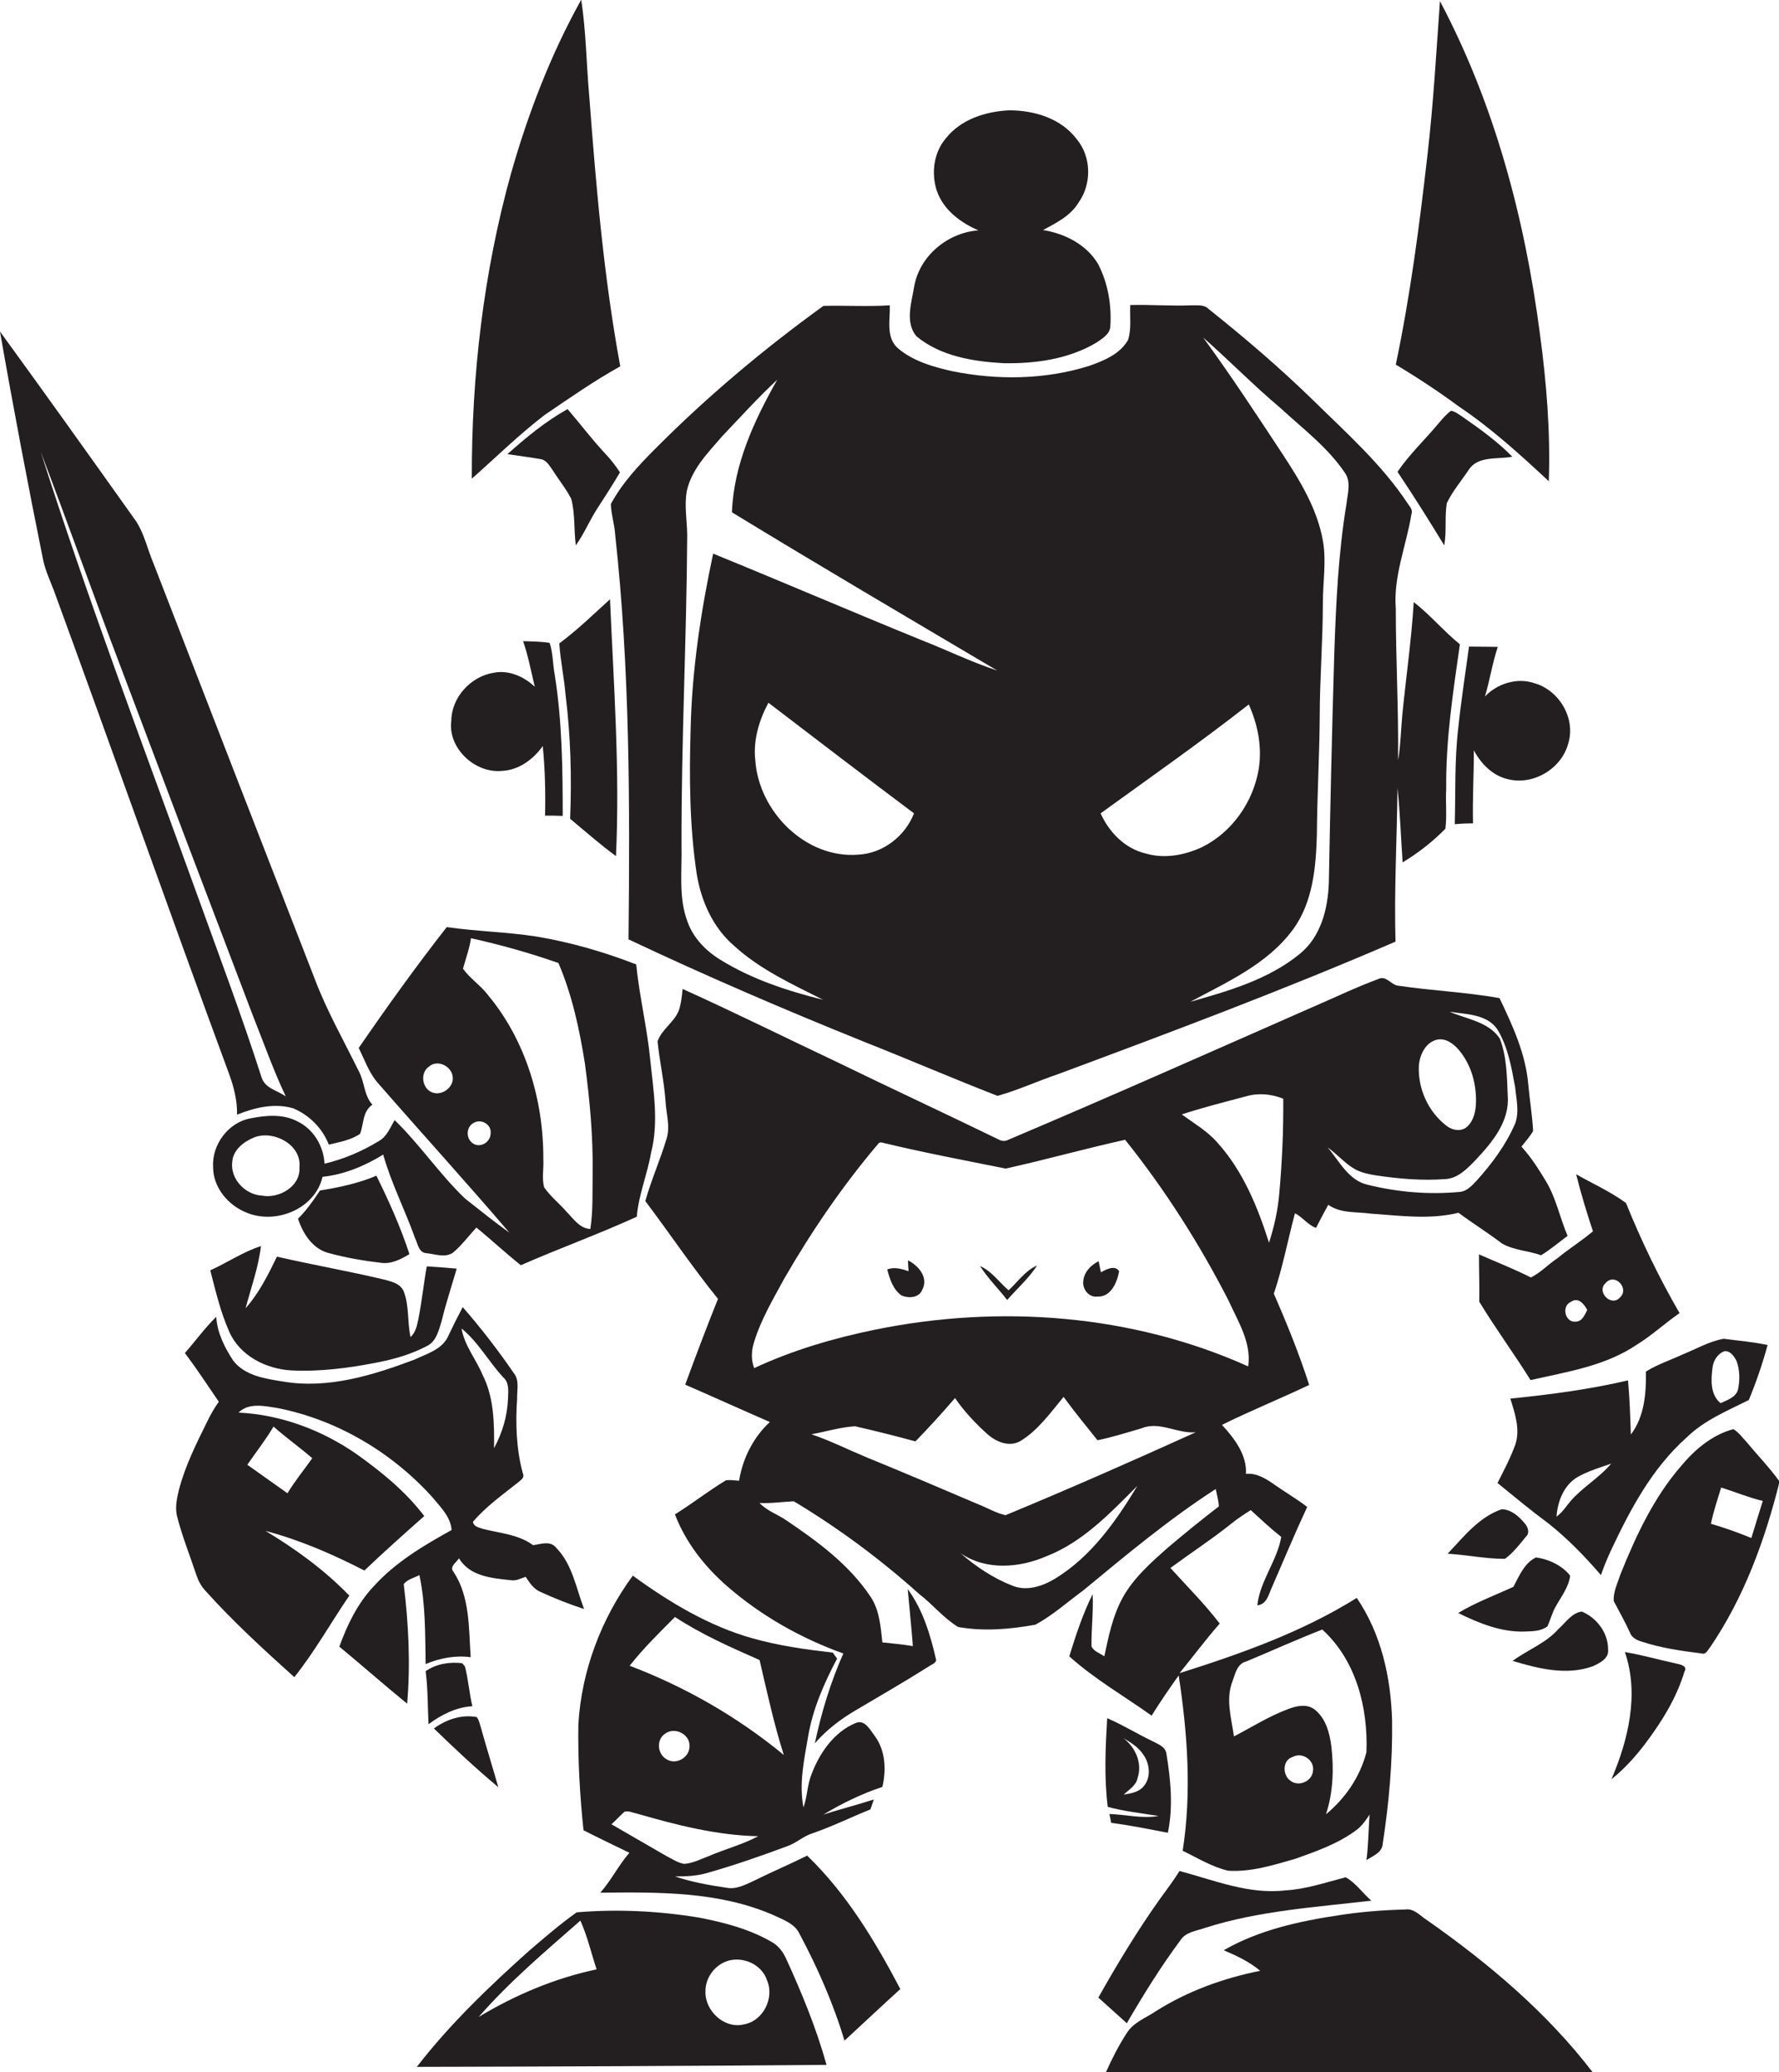 <?xml version="1.0" encoding="utf-8"?>
<!-- Generator: Adobe Illustrator 19.2.0, SVG Export Plug-In . SVG Version: 6.00 Build 0)  -->
<svg version="1.1" id="Layer_1" xmlns="http://www.w3.org/2000/svg" xmlns:xlink="http://www.w3.org/1999/xlink" x="0px" y="0px"
	 viewBox="0 0 624.4 726.9" enable-background="new 0 0 624.4 726.9" xml:space="preserve">
<g>
	<path fill="#231F20" d="M217.7,128.5c-5.8-31.4-8.5-63.2-10.9-95c-1-11.2-1.1-22.5-2.8-33.6c-10.7,19.2-18.6,39.8-24.6,60.8
		c-9.7,34.8-13.9,71.1-13.8,107.2c8.5-7.5,16.5-15.4,25.5-22.3C199.8,139.7,208.5,133.6,217.7,128.5z"/>
	<path fill="#231F20" d="M543.6,168.8c0.6-17.3-0.8-34.5-3.1-51.6c-5.3-40.5-15.9-80.6-35.1-116.8c-1.3,18.1-2.3,36.1-4.4,54.1
		c-2.8,24.6-6,49.1-11.1,73.4c7.7,4.6,15.1,9.5,22.3,14.8C523.5,150.3,533.6,159.5,543.6,168.8z"/>
	<path fill="#231F20" d="M352.2,127.4c11.2,0.2,22.8-1.4,32.6-7.2c2-1.4,4.7-2.9,4.9-5.6c0.5-7.5-0.8-15.3-4.3-22
		c-4-6.8-11.7-10.7-19.3-11.9c4.6-2.5,9.7-5,12.5-9.7c4.6-6.5,4.5-16-0.7-22.2c-5.5-7.3-14.9-10.1-23.7-10.1
		c-8.2,0.4-16.9,3.1-22.2,9.8c-4.3,5-5.2,12.3-3.2,18.4c2.3,6.7,8.3,11.2,14.6,13.9c-10.7,0.8-20.5,8.8-22.5,19.5
		c-0.9,5.7-3.4,12.8,0.8,17.7C330.2,125,341.6,126.8,352.2,127.4z"/>
	<path fill="#231F20" d="M215.9,187.4c5.2,47.2,5.2,94.8,4.7,142.1c27.1,12.8,54.8,24.7,82.6,35.9c15.7,6.2,31.2,12.9,46.9,19
		c7.2-2,14.1-5.2,21.2-7.6c39.8-14.8,79.6-29.7,118.5-46.5c-0.5-18,0.5-35.9,0.7-53.9c0.9,8.7,1.2,17.4,1.8,26.1
		c5.5-3.3,10.6-7.3,15-11.8c0.6-4.7,0-9.4,0.3-14.1c-0.2-17,2.4-33.8,4.8-50.6c-5.7-4.6-10.4-10.3-16.2-14.8
		c-0.8,13.2-2.7,26.3-4,39.4c-0.5,5.4-0.6,10.8-1.5,16.1c0.2-17.7-0.8-35.4-0.8-53.2c-0.9-11.4,3.7-22.1,5.5-33.2
		c0.6-1.5-0.7-2.7-1.4-3.8c-9-13.6-21.4-24.6-33-36c-11.7-11.4-24.1-22-36.9-32.2c-1.6-1.6-4.1-1.1-6.1-1.2
		c-7.1,0.3-14.2-0.3-21.3-0.1c-0.2,4.1,0.5,8.4-0.8,12.3c-2.9,5-8.6,7.3-13.8,9.1c-15.4,4.8-32.1,5-47.9,1.8c-6.7-1.5-13.7-3.5-19-8
		c-4.4-3.8-2.7-10.1-2.9-15.1c-7.8,0.5-15.6,0-23.3,0.2c-20.9,15.1-40.8,31.8-59,50.1c-5.9,5.9-11.6,12-15.6,19.4
		C214.5,180.5,215.7,183.9,215.9,187.4z M449.5,143.2c7.8,7.2,16.5,13.7,22.5,22.6c2.3,3.2,1,7.3,0.6,10.9
		c-2.9,17.5-3.7,35.2-4.3,52.9c-0.8,26.7-1.4,53.3-1.9,80c-0.3,9.2-2.8,19-10.2,25c-11,9-25,13-38.4,16.8
		c12.8-6.9,26.9-13.1,35.9-25.2c7.1-9.6,8.2-22,8.5-33.6c0.1-13.7,0.9-27.4,1-41c0-13.4,1.1-26.7,1.1-40.1c0-7.3,1.3-14.7,0-21.9
		c-2-11.1-7.9-20.8-14-30.1c-9.1-13.8-18.2-27.7-28-41.1C431.5,126.5,440.1,135.3,449.5,143.2z M438.3,247.1
		c3.2,7.1,4.7,14.9,3.5,22.6c-1.9,11.6-9.4,22.3-20,27.5c-6.1,2.8-13.1,4.1-19.6,2.2c-7.3-1.7-12.9-7.4-15.9-14.1
		C403.7,272.7,421.3,260.4,438.3,247.1z M301.1,299.8c-18.4,1.4-34.8-15.2-36-33.1c-0.8-7,1.3-14,4.6-20.2c17,13,34,26,51.1,38.8
		C317.7,293.3,309.9,299.4,301.1,299.8z M239.2,296.6c-0.1-36.4,1.8-72.7,2-109.1c-0.1-5-1-10-0.2-15c1.6-7.8,7.5-13.7,12.5-19.5
		c6.4-6.7,12.5-13.5,19.3-19.8c-8.1,14.3-15.3,29.8-15.9,46.5c30.8,18.8,62,37.1,93.1,55.5c-9.2-3-17.9-7.3-26.9-10.8
		c-24.3-9.9-48.5-20.3-72.8-30.2c-4.3,20.2-7.4,40.6-7.9,61.3c-0.5,17-0.4,34,2.1,50.8c1.5,9.6,5.7,19.1,13.2,25.5
		c9.1,8.3,20.3,13.4,31.2,18.9c-12.5-3.1-25-7.2-36-14c-5.1-3.1-9.6-7.7-11.6-13.4C238.1,314.9,239.4,305.5,239.2,296.6z"/>
	<path fill="#231F20" d="M83.2,391c6.2-2.5,13.2-4.2,19.8-2.2c5.6,2.4,10.2,7,12.4,12.7c3.8-0.9,7.8-1.6,11-3.8
		c1.3-3.5,0.8-7.8,4.3-10.2c-3-3.3-2.7-8-4.8-11.8c-5.3-10.8-11.3-21.3-15.5-32.5c-18.9-48.5-37.7-97-56.5-145.5
		c-2.1-4.9-3.2-10.3-6.1-14.8C32,160.7,16.1,138.4,0,116.3c4.7,26.9,9.8,53.7,15.2,80.4c0.8,3.6,2.4,7,3.7,10.4
		c20.7,56.5,40.7,113.2,61.5,169.6C82.1,381.3,83.3,386.1,83.2,391z M14.3,158.5c9.6,25.2,18.6,50.6,28.2,75.8
		c15.3,40.6,30.7,81.2,46.2,121.8c3.8,9.5,7.2,19.2,11.6,28.5c-2.9-2.1-7.3-2.8-8.5-6.7c-7.1-22.1-15.3-43.8-23.2-65.7
		C50.1,261.1,30.8,210.3,14.3,158.5z"/>
	<path fill="#231F20" d="M209.8,178.1c2.7-4.1,5.3-8.2,7.8-12.4c-1.5-2.3-3.2-4.5-5.1-6.5c-4.7-5-8.8-10.5-13.3-15.7
		c-7.7,4.3-14.5,9.9-21.1,15.8c4,0.6,8,1.1,11.9,1.8c2.1,0.5,3.1,2.7,4.3,4.3c2,3.2,4.5,6.2,6.2,9.6c1.4,5.3,0.9,10.9,1.6,16.3
		C205.1,187.1,207,182.4,209.8,178.1z"/>
	<path fill="#231F20" d="M530.8,160.2c-5.2-5.3-11.3-9.7-17.5-14c-1.3-0.8-2.5-1.9-4-2.1c-1.7,1.2-3,2.8-4.3,4.3
		c-4.8,5.8-10.3,10.9-14.5,17.1c5.7,8.5,11.1,17.1,16.4,25.8c0.9-4.9,0.1-9.9,0.9-14.8c2-4.2,5.1-7.8,7.7-11.7
		C518.7,159.8,525.6,161.2,530.8,160.2z"/>
	<path fill="#231F20" d="M216.2,300.3c1.4-30.1-0.8-60.1-2.1-90.1c-5.8,5.3-11.5,10.8-17.8,15.5c0.4,6,1.7,12,2.2,18
		c1.8,14.4,2.2,29,1.6,43.5C205.4,291.6,210.6,296.2,216.2,300.3z"/>
	<path fill="#231F20" d="M176.3,270.4c5.9-0.3,10.9-4.1,14.2-8.7c0.8,8.1,1,16.2,0.8,24.4c2.1,0,4.1,0,6.2,0.1
		c0-16.5-0.2-33.2-2.8-49.5c-0.7-3.7-0.6-7.7-1.8-11.2c-3.1-0.5-6.2-0.5-9.3-0.6c1.8,5.2,2.8,10.6,4.1,16c-3.8-3.6-9.2-6-14.5-4.9
		c-8,1.3-14.7,8.6-14.8,16.8C157.1,262.3,166.6,271.4,176.3,270.4z"/>
	<path fill="#231F20" d="M521.2,244.3c1.7-5.7,2.6-11.7,4.5-17.4c-3.4,0-6.8-0.1-10.1-0.1c-1.3,9.6-2.8,19.1-3.8,28.8
		c-1.3,11.1-0.9,22.3-1.2,33.5c2.1-0.2,4.3-0.3,6.4-0.3c-0.2-8.5,0.3-17.1,0.3-25.6c2.5,4.7,6.6,8.9,11.9,10.1
		c8.9,2.3,18.8-3.6,21.2-12.4c2.8-8.9-3.2-18.9-12-21.3C532.4,237.6,525.5,239.8,521.2,244.3z"/>
	<path fill="#231F20" d="M178.8,432.4c-5.3-3.8-10.4-7.9-15.6-12c-8.9-8.5-15.8-18.9-24.7-27.5c-1.6,2.7-2.7,5.8-5.6,7.4
		c-5.9,3.6-12.3,6.3-19,7.9c-0.3-6.2-3.9-12.2-9.6-14.9c-5-2.6-11-2.1-16.4-1c-7.8,1.4-13.6,9.3-13.1,17.1c0,7.1,5.2,13.3,11.6,15.9
		c10.3,4.4,24.2-1.2,26.8-12.5c7.6-0.8,14.8-3.8,21.3-7.8c2.8,10,7.6,19.3,11.1,29.1c1,2,1.3,5.4,4.2,5.5c3,0.3,6.4,1.7,9.2-0.2
		c3.1-2.6,5.5-5.9,8.2-8.8c5.3,4.3,10.3,9,15.6,13.2c13.5-5.9,27.3-10.9,40.7-17c0.6-7.6,3.7-14.8,5-22.4c2.8-10.8,0.8-22-0.3-32.9
		c-1.1-11.1-3.8-22.1-4.9-33.2c-11.3-4.4-23.1-7.8-35.1-9.8c-10.4-1.6-21-1.8-31.4-3.3c-10.8,13.8-21,28-30.9,42.4
		c2,4,3.5,8.4,6.4,11.9C147.8,397.3,163.6,414.6,178.8,432.4z M105.1,409.6c0.4,6.6-7.2,10.9-13.1,9.8c-5.9-0.3-11.2-5.8-10.5-11.8
		c0.3-4.3,4.1-7.2,7.9-8.7C96.2,396.4,106,401.6,105.1,409.6z M172.2,397.6c0,3.1-3.8,5.3-6.3,3.4c-2.5-1.7-2.3-5.9,0.5-7.2
		C168.9,392.4,172.6,394.4,172.2,397.6z M165.3,329.1c10.4,2.3,20.7,5.2,30.7,8.7c4.8,11.2,7.4,23.3,9.3,35.3
		c1.7,12.7,2.9,25.6,2.7,38.5c-0.1,6.5,0.2,13-0.8,19.5c-3.8-0.2-5.9-3.6-8.4-6.1c-2.5-2.9-5.6-5.3-7.8-8.5
		c-0.9-3.2-0.1-6.6-0.3-9.9c0.1-20.5-6.1-41.5-19.3-57.4c-2.6-3.5-6.4-5.9-8.9-9.4C163.5,336.2,164.8,332.7,165.3,329.1z
		 M150.6,374.1c3-2.6,7.9-0.1,8.3,3.6c0.5,4-4.5,7.3-8,5.1C148,381,147.6,376.1,150.6,374.1z"/>
	<path fill="#231F20" d="M383.5,559.2c-3.5,7-5.9,14.4-8.2,21.8c8.9,8,19.2,13.9,28.9,20.8c3-4.8,6.2-9.5,9.5-14.1
		c3.1,20.3,4.6,41.1,1.4,61.5c5.2,2.5,10.3,5.7,16,7c8.1,0.5,15.9-2,23.6-4.2c7.3-2.6,14.7-5.2,21-9.8c2.2-1.5,3.6-3.6,5-5.7
		c-0.4,5.3-0.4,10.7-1.1,16c2.2-1.5,5.5-2.6,5.7-5.7c2.2-14.3,3.5-28.7,3.3-43.2c-0.4-15.1-3.8-30.5-12.4-43.1
		c-19.2,12-40.7,19.6-62.2,26.4c4.7-5.8,9.2-11.8,14.1-17.4c-5.3-6.9-11.5-13.1-17.3-19.5c7.2-5.3,14.7-10.2,21.7-15.8
		c2.1-1.7,4.3-3.1,6.5-4.5c3.5,3.2,7,6.5,10.7,9.4c-1.4,8.3-7.5,15.5-8.4,24c3.4-0.3,4-4,5.2-6.5c4.1-9.4,8-18.8,12.3-28
		c-3.6-2.8-7.6-5.1-11.3-7.7c-3-2.1-6.3-4.3-10.2-3.9c0.4-6.7-4.1-12.5-8.4-17.2c10.1-5,20.5-9.2,30.6-14
		c-3.5-10.9-7.8-21.5-12.4-32c3.1-9.2,4.9-18.8,7.4-28.2c2.6,1.2,4.5,4.1,7.4,5.1c1.4-2.7,2.8-5.4,4.3-8.1c4.3,3.1,9.9,2.4,14.8,3.1
		c10.2,0.7,20.8,2.2,30.9-0.3c5,3.7,10.3,7,15.3,10.8c4.2,2.4,9.2,2.5,13.7,4.1c3.3-2,6.2-4.5,9.3-6.8c-2.7-6.3-4-13.1-7.5-19
		c-2.6-4.3-5.3-8.6-8.7-12.3c1.4-1.8,3-3.5,4.1-5.5c-0.3-5.5-1.2-10.8-1.7-16.3c-0.9-10.7-5.5-20.7-10.1-30.3
		c-11.8-2.1-24-2.6-35.9-4.4c-2.3-0.5-4-3.6-6.6-2.3c-7.9,2.9-15.5,6.6-23.2,9.9c-35.5,15.6-71,31.4-106.7,46.5
		c-1.1,0.6-2.3,0.5-3.4-0.1c-18.9-9.2-37.9-18-56.8-27.2c-18-8.5-35.9-17.4-54.1-25.6c-0.3,2.6-0.5,5.2-1.4,7.7
		c-1.7,4.1-6,6.5-7.4,10.7c0.7,7,2.3,14,2.8,21c0.2,4.3,1.7,8.7,0.4,13c-2.2,7.4-5.4,14.5-7.5,22c8.6,11.4,16.5,23.2,25.5,34.3
		c-4,10-7.8,20-11.5,30.1c9.9,4.3,19.8,8.8,29.7,13.1c-5.8,5.4-9.5,12.7-10.8,20.6c-1.6-0.1-3.2-0.4-4.7-0.1
		c-6.1,3.7-11.7,8.1-17.8,11.9c3.7,9.7,10.3,18.2,18.1,25c12,10.5,26,18.4,41,23.8c-4.5,10.1-7.7,20.7-10,31.5
		c4-4.6,8.9-8.4,14.2-11.5c8.6-5.1,17.3-10.1,25.7-15.4c0.9-0.7,2.3-1,2.7-2.2c-2-8.8-4.6-17.6-10-25c0.6,6.7,1.3,13.3,1.8,20
		c-3.5-0.6-7.1-0.9-10.7-1.3c-0.6-5.5-1-11.4-4.2-16.1c-7.5-11.2-18.5-19.3-29.5-26.7c-3-2.1-6.8-3.3-9.4-6.1c4,0.2,8-0.4,12-0.6
		c15.7,9.4,30.5,20.4,44.1,32.6c4.7,3.6,8.5,8.4,13.6,11.5c9,1.6,18.2,0.8,27.1-0.8c6.1-3.3,11.3-8,16.9-12.1
		c15-12.4,30-24.9,46.4-35.5c0.4,2,1,4,1.1,6.1c-6,4.6-11.9,9.4-17.7,14.3c-6,5.3-12.2,10.7-16.1,17.8c-3.5,6.4-4.9,13.5-6.4,20.5
		c-1.5-1.1-3.7-1.7-4.5-3.5C383,571.5,383.8,565.4,383.5,559.2z M460.8,621.4c-0.4,3.5-5,5.4-7.8,3.3c-2.9-1.9-3-7.3,0.7-8.4
		C457.1,614.4,461.6,617.5,460.8,621.4z M432.6,589.7c1-2.7,1.6-6.1,4.8-6.9c8.9-3.7,17.7-7.7,26.7-11.2
		c11.9,10.8,16.1,27.5,15.5,43c-2.2,8.6-7.4,16.2-14.2,21.8c2.5-7.6,2.8-15.8,1.9-23.7c-0.6-4.8-2-10.2-6.1-13.2
		c-2.7-1.9-6.2-1.1-9.1,0c-6.7,2.5-12.7,6.3-19,9.6C432.2,602.7,430.1,596,432.6,589.7z M498,373.8c0.3-3.8,2.3-8.1,6.3-9.1
		c3.2-0.7,6,1.5,7.9,3.8c4.4,5.3,6.2,12.4,5.8,19.2c-0.2,3-1.2,6.3-3.7,8c-2.1,1.3-4.8,0.6-6.6-0.8C501.3,390,497.6,381.9,498,373.8
		z M475.7,410.2c2.3,1.2,4.8,1.7,7.3,2.1c8,1.2,16.1,1.9,24.2,1.3c4.6-0.2,8-3.9,11-7c5.6-6,11.6-13.2,11-22
		c-0.3-6.8-0.3-13.9-2.8-20.3c-3.9-5.9-11.6-6.8-17.6-9.4c5.8,0.9,13,0.8,16.7,6.1c3.8,6.2,5,13.4,6.3,20.4c0.4,4.2,1.5,8.6,0,12.7
		c-3.2,7.4-8,13.9-13.4,19.9c-1.7,1.8-3.5,3.9-6.1,4.1c-10.8,1-21.7,0.1-32.2-2.5c-6.8-1.5-10-8.3-14.1-13.1
		C469.4,404.9,472.1,408.2,475.7,410.2z M437.2,384.6c4.4-1.3,9-0.9,13.2,0.8c0.1,11.1-0.4,22.2-1.4,33.3
		c-0.5,5.9-1.8,11.7-3.6,17.2c-4-12.6-9.2-25.3-18.2-35.2c-3.5-4-8.2-6.7-12.4-9.8C422.1,388.5,429.7,386.6,437.2,384.6z
		 M370.4,553.7c-4.4,2.7-10.1,4.6-15.1,2.5c-6.7-2.6-12.8-6.7-18.2-11.4c9,6.2,20.8,5.2,30.4,1c12.7-5,22.3-15.2,31.7-24.6
		C391.7,533.6,383,546,370.4,553.7z M352.9,531.5c-3.4-0.8-6.4-2.6-9.7-3.9c-12.9-5.5-25.8-11-38.8-16.3c-6.5-2.7-12.9-5.9-19.6-8.2
		c5.1-0.9,10.1-2.5,15.3-2.8c7.1,1.6,14.2,3.4,21.2,5.3c4.8-4.9,9.4-10,13.9-15.2c3.2,4.7,7.2,8.9,11.4,12.7
		c3.1,2.7,7.6,4.6,11.5,2.4c6.3-3.8,10.6-10,15.2-15.5c3.8,5.2,7.9,10.2,11.9,15.2c5.3-1.1,10.4-2.7,15.5-4.2c6.3-2.6,12.6,2,19,1.4
		C397.6,512.4,375.4,522.2,352.9,531.5z M307.2,466.4c-14.6,3-29,7.2-42.5,13.5c-1.1-2.9-1-6-0.1-8.9c2.4-8,6.7-15.2,10.6-22.4
		c9.7-16.8,20.7-32.9,33.3-47.7l0.7-0.2c14.5,3.5,29.2,6.3,43.8,9.2c14-3.1,27.9-7,41.9-10.1c14,17.5,26.1,36.5,36.3,56.4
		c3.3,7.3,8.1,14.7,6.9,23.1C397.4,461,350.9,457.5,307.2,466.4z"/>
	<path fill="#231F20" d="M133.3,442.9c3.8,0.7,7.3-1.1,10.4-3c-3.1-9.5-7.2-18.6-11.6-27.5c-6.3,2.7-13.1,4.1-19.8,5.2
		c-2.3,3.5-4.7,6.9-7.7,9.9c1.7,5.2,5.1,10.5,10.6,12C121.1,441.1,127.2,442.2,133.3,442.9z"/>
	<path fill="#231F20" d="M546.7,441.3c-3.2,2.1-5.9,5.1-9.4,6.8c-5.9-3-12.1-5.4-18.2-8.1c0,5.6,0.2,11.1,0.1,16.6
		c5.7,9.4,12.2,18.2,18,27.5c12.7-2.9,26.1-4.9,37.1-12.3c5.4-3.3,10-7.6,15.2-11.2c-7.2-12.4-13.4-25.3-18.8-38.6
		c-5.4-4-11.7-6.8-17.5-10.1c1.7,6.8,3.7,13.4,5.9,20C555.1,435.3,550.7,438,546.7,441.3z M553.1,463.6c-3.7,0.5-5.2-5.4-1.8-6.9
		c2.6-1.9,4.7,0.7,5.8,2.8C556.2,461.2,555.4,463.5,553.1,463.6z M563.6,450c3.2-3.6,8.3,1.9,5.1,5
		C565.6,458.7,560.1,453.1,563.6,450z"/>
	<path fill="#231F20" d="M73.8,445.6c1.9,7.3,3.6,14.7,6.7,21.6c3.7,8.4,12.9,13,21.7,13.5c10,0.5,20-0.8,29.8-2.7
		c6.3-1.2,12.6-3,18.3-6.1c3-1.8,3.7-5.4,4.7-8.5c1.5-6.2,3.5-12.2,5.3-18.4c-3.5-0.3-7-0.6-10.5-0.8c-1.1,6-1.7,12.1-2.9,18.2
		c-0.5,2.3-0.9,4.9-2.8,6.6c-1.2-5.3-0.4-10.9-2.4-16c-1.1-2.7-4.1-3.4-6.6-4.1c-12.6-3-25.3-5.2-37.9-8.1
		c-3.1,6.4-6.3,12.8-11,18.1c1.9-7.2,4.5-14.3,5.4-21.8C85.3,439.1,79.8,442.9,73.8,445.6z"/>
	<path fill="#231F20" d="M318.7,442.1c0,0.9,0.1,2.8,0.2,3.8c-2.4-0.8-5-1.6-7.5-0.6c0.9,3.3,2,7,5,9.1c2.5,1.1,6.2,0.9,7.3-2
		C326,448.1,322.3,443.9,318.7,442.1z"/>
	<path fill="#231F20" d="M386.4,446.3c-0.3-1.3-0.5-2.6-0.8-3.9c-2.8,1.4-5.2,3.9-5.4,7.1c-0.3,2.7,2,5.7,4.9,5.3
		c4.8,0.3,7-5,7.7-8.9C391.3,443.6,388.2,445.3,386.4,446.3z"/>
	<path fill="#231F20" d="M354,452.6c-3.3-2.8-5.9-6.7-10-8.5c2.7,4.3,6.4,7.9,9.5,11.9c3.5-4,7.6-7.6,10.5-12.1
		C359.8,445.7,357.2,449.7,354,452.6z"/>
	<path fill="#231F20" d="M147.2,552.5c2.2,10.2,2,20.8,2.2,31.2c5-2.1,10.4-3.1,15.8-2.4c-0.7-10.1-0.2-21.1-6-29.9
		c-1.6-1.9,1-3.3,1.9-4.8c3.8,6.4,11.7,7,18.3,7.7c1.8,0.3,3.5-0.7,5.1-1.2c1.4,2.1,2.8,4.3,5.2,5.3c5,2.3,10.1,4.3,15.3,6
		c-2.8-7.3-4.1-15.8-9.9-21.6c-2.1-2.5-5.4-1.1-8-0.8c-5.2-3.8-11.7-4.2-17.6-5.7c-1.4-0.5-3.3-0.8-3.5-2.5
		c4.5-5.3,10.3-9.4,15.7-13.7c0.9-0.8,2.6-1.7,1.8-3.3c-2.3-8.5-2.6-17.4-2-26.2c-0.1-3,0.9-6.5-1.2-9c-5.5-8-11.5-15.8-17.9-23.1
		c-1.8,3.4-3.5,6.8-5.1,10.2c-2.1,4.7-7.6,6.2-11.8,8.2c-14.6,5.5-30.4,10.4-46.2,7.7c-6.2-1-13.4-2-17.5-7.4
		c-3-4.6-5.6-9.8-5.9-15.3c-4,3.9-7.3,8.5-11,12.7c4.2,5.6,8,11.4,11.9,17.1c-1.5,2.1-2.8,4.3-3.9,6.6c-3.9,7.9-7.9,15.8-10.1,24.3
		c-0.7,2.9-1.4,6-0.7,9.1c1.8,7.1,4.5,13.8,6.8,20.7c0.7,2.1,1.7,4,3.2,5.6c9.7,10.8,20.4,20.6,31.2,30.3c7.2-9,12.8-19.1,19.3-28.6
		c-8.7-9-18.8-16.3-29.4-22.7c12.1,3.2,23.6,8.2,34.7,13.9c6.8-6.5,13.9-12.8,21-19.1c-6.5-8.6-15-15.5-23.7-21.7
		c-12.2-8.5-26.7-13.9-41.5-14.6c3.7-3.6,9.1-2.3,13.7-1.6c20.8,4.1,39.9,15.4,54.1,31c2.9,3.5,6.7,7.1,7,11.8
		c-9.8,5.4-19.7,11.3-27.3,19.7c-5.7,6-9.3,13.5-12.1,21.2c8,6.6,15.8,13.5,23.8,20c1.2-13.9,0.5-28-1.2-41.9
		C142.9,554,145.3,553.5,147.2,552.5z M176.6,483.1c2.2,1.9,1.8,4.9,1.7,7.5c-0.2,6.1-2,12-4.9,17.4c0.1-8.7,0-17.8-4-25.7
		c-2.3-5.5-6.4-10.3-7.4-16.3C167.9,470.8,171.5,477.6,176.6,483.1z M96,500.4c4.4,3.9,9.2,7.3,13.6,11.1c-2.9,4.1-6.1,8-8.7,12.3
		c-4.7-3.3-9.4-6.7-14.1-10C89.9,509.3,93.3,505,96,500.4z"/>
	<path fill="#231F20" d="M591.9,504.3c6.2-6.1,14.3-9.4,21.9-13.2c2.6-6.3,4.8-12.7,6.6-19.3c-5.1-1.1-10.2-1.5-15.4-2.2
		c-5.1,0.9-9.7,3.6-14.4,5.5c-4.3,2-8.9,3.5-12.9,6c0.1,7.6-0.5,15.8-5.3,22.1c-0.2-6.3-0.4-12.7-1-19c-13.6,3.2-27.5,5-41.3,6.4
		c1.6,5.1,3.5,10.6,1.8,16c-1.7,4.7-4,9.1-6.3,13.6c5.9,4.8,11.8,9.7,17.9,14.2c6.8,5.4,12.8,11.6,18.4,18.1c1-2.9,2.2-5.8,3.5-8.6
		C572.2,529.4,579.9,515,591.9,504.3z M601.1,479.5c0.3-2.3,1.8-4.6,4-5.5c2.1-0.4,3.6,1.8,4.4,3.4c1.2,3.2,1.2,6.8,0.5,10.1
		c-0.8,2.7-3.8,3.6-6.1,4.7C600.2,489.2,600.5,483.9,601.1,479.5z M551.2,526.6c-1.6,1.9-2.9,4-4.9,5.4c0.4-5.3,2.5-11,7.4-13.9
		c3.7-2.1,7.8-3.3,11.8-4.7C561.3,518.4,555.4,521.7,551.2,526.6z"/>
	<path fill="#231F20" d="M613,505.8c-1.5-1.6-2.8-3.4-4.6-4.5c-7.5,2-13.6,7.2-18.5,13.1c-9.5,11-15.7,24.3-21.1,37.7
		c-1,3.1-2.6,6.2-2.4,9.5c1.9,3.7,4,7.3,5.7,11.1c0.6,1.7,2.3,2.6,4,3.1c6.9,2.3,14.1,3.3,21.2,4.2c1.5,0.5,2.2-1.4,3-2.3
		c11.9-17.5,19.2-37.6,24.3-58C621,514.7,616.8,510.4,613,505.8z M600.5,534.5c0.9-4.3,2.3-8.5,3.6-12.7c4.9,1.5,9.6,3.5,14.6,4.7
		c-1.3,4.3-2.7,8.6-4,13C610.1,537.6,605.3,535.9,600.5,534.5z"/>
	<path fill="#231F20" d="M527.1,529.4c-8,2.7-13.4,9.7-19,15.6c6.7,0.4,13.3,1.8,20.1,1.8c2.9-2.1,5.1-5,7.4-7.8
		c1.4-1.3,0.7-3.3-0.4-4.6C533.2,532,530.5,529.5,527.1,529.4z"/>
	<path fill="#231F20" d="M511.8,565.8c7.3,3.6,15.2,6.8,23.4,6.5c2.7-0.1,5.7-0.1,7.9-1.8c1.1-2.3,1.7-4.9,3-7.1
		c1.9-3.4,4.5-6.7,5-10.7c-2.8-3.6-7.6-5.8-12-6.4c-4.1,2-5.9,6.5-7.9,10.3C524.7,559.6,517.9,562.1,511.8,565.8z"/>
	<path fill="#231F20" d="M283.3,650.9c-6,3-12.2,5.6-18.2,8.6c-3.1,1.4-6.4,3.3-9.9,2.7c-6.2-0.9-12.4-2-18.3-4
		c3.6,0,7.3-0.1,10.9-1.1c9.6-2.7,19.1-6,28.5-9.5c3.2-1.1,5.6-3.5,8.8-4.5c7-2.4,13.6-5.7,20.4-8.4c0.4-1.2,0.8-2.4,1.2-3.5
		c-5.8,1.9-11.8,3.4-17.7,5.3c6.5-3.9,13.4-7.3,20.7-9.7c1.4-6,1.1-12.8-2.7-17.9c-1.6-2.1-3.5-5.9-6.7-4.5
		c-7.5,3.1-12.6,10.4-15.4,17.8c-1.6,3.8-1.5,7.9-2.9,11.8c-1.6-8.3,0.2-16.6,1.6-24.7c1.6-9.7,5.6-18.8,10.2-27.5
		c-0.5-0.7-1-1.4-1.5-2.1c-9.4-1.1-18.9-2.4-28.1-5c-15.4-4.3-29.3-12.7-42.1-22c-11.1,15.1-18,33.4-19.1,52.1
		c-0.2,12.4,0.5,24.9,1.8,37.2c5.3,2.7,10.7,5.3,16.1,7.9c-3.8,4.4-6.4,9.7-10.2,14c20.3-0.2,41.5-0.5,60.6,7.8
		c3.4,1.6,7.6,3,9.3,6.6c6.4,12,11.9,24.5,15.8,37.5c6.5-6,13-12.1,19.6-18.1C307.1,680.8,297.1,664.2,283.3,650.9z M236.9,567.2
		c9.3,6.1,19.5,10.6,29.7,15.1c2.6,11.1,5,22.3,8.5,33.3c-16.1-13.3-34.6-23.9-54.1-31.3C225.8,578.2,231.4,572.7,236.9,567.2z
		 M242,612.6c0,4-4.9,6.7-8.2,4.4c-3.1-1.8-3.5-6.9-0.3-8.9C236.9,605.6,242.3,608.4,242,612.6z M214.6,639.9c1.6-1.4,3-3,4.6-4.4
		c1.5-0.4,3,0.4,4.5,0.7c13.8,4,28,7.6,42.4,7.9c-5.4,2.9-11.3,4.4-16.9,6.8c-3,1.1-5.9,2.7-9.1,2.9c-2.3-0.4-4.3-1.8-6.3-2.8
		C227.4,647.3,221,643.6,214.6,639.9z"/>
	<path fill="#231F20" d="M555.2,565.3c-3.5,0.4-5.7,3.9-8.2,6.1c-4.4,5-10.8,7.3-16.1,11.2c9,2.7,18.9,5.2,28.1,1.9
		c2.4-1.1,5.8-2.7,5.4-5.9C564.5,572.9,560.5,567.5,555.2,565.3z"/>
	<path fill="#231F20" d="M588.2,583.5c-6-1.3-11.9-3-17.9-4c5.1,14.7,1.2,30.8-4.7,44.6c4.5-3.6,8.3-7.8,11.8-12.4
		c5.8-7.7,11-16,13.8-25.3C592.5,584.3,589.6,583.8,588.2,583.5z"/>
	<path fill="#231F20" d="M163.2,584.6c-0.2-0.3-0.7-0.9-1-1.2c-4.4-0.5-9.1,0.2-12.8,2.8c0.8,6.2,0.7,12.4,1,18.6
		c4.5-3.3,9.7-6,15.4-6.3C164.7,594,164.4,589.2,163.2,584.6z"/>
	<path fill="#231F20" d="M168.7,605.7c-0.4-1.2-0.6-2.5-1.4-3.4c-5.3-1-10.8,0.9-15,4c7.3,7.1,14.8,14.1,22.6,20.6
		C172.9,619.9,170.7,612.9,168.7,605.7z"/>
	<path fill="#231F20" d="M389.4,636.3c0.1,0.8,0.5,2.3,0.6,3.1c6.7,0.9,13.3,2.2,19.9,3.5c1.9-9.1,1-18.6-0.5-27.7
		c-0.3-2.4-2.7-3.3-4.6-4.3c-5.5-2.6-10.6-5.8-16.2-8.2c-0.6,10.4-1.1,20.8,0.2,31.1c5.8,1.6,11.8,2.2,17.8,3.2
		C400.8,638,395.1,636.5,389.4,636.3z M401.3,626.7c-1.7,2-4.5,2.4-6.9,2.8c1.9-1.8,4.4-3.2,4.9-5.9c1.7-5.2-0.8-10.7-5-13.9
		c2.6,1.5,5.3,3.2,7,5.8C403.6,618.7,404.1,623.6,401.3,626.7z"/>
	<path fill="#231F20" d="M414.3,680.6c1.9-3,5.8-3.3,8.8-4.4c18.9-6,38.7-7.2,58.2-9.5c-3.1-2.7-5.5-6.3-9-8.2
		c-7,1.8-13.9,4.2-21.2,4.6c-12.8,1.5-25-3.6-37.1-6.8c-2.2,3.5-4.7,6.8-7.1,10.1c-7.8,11-14.8,22.6-21.4,34.3c3.4,3,6.6,6,10,9
		C401.3,699.7,407.4,689.9,414.3,680.6z"/>
	<path fill="#231F20" d="M501.1,673.7c-2.5-1.5-4.7-4.4-7.9-3.9c-7.8,0.2-15.5,0.8-23.2,2c-14,2.1-28.2,5.2-40.5,12.3
		c4.5,1.9,9,4,12.8,7.2c-12.9,2.6-25.4,7.1-36.5,14.1c-3.5,2.4-7.9,3.9-10.3,7.7c-2.8,4.3-5.2,9-7.3,13.7
		c56.9,0.1,113.9,0.1,170.8,0.1C543,706,522.6,688.8,501.1,673.7z"/>
	<path fill="#231F20" d="M270.7,681.1c-7.8-4.5-16.7-6.8-25.6-8.5c-14.1-2.3-28.5-3-42.7-1.8c-5.8,4.1-11.2,8.8-16.6,13.4
		c-14.1,12.6-27.9,25.8-39.5,40.8c47.9-0.1,95.9-0.3,143.8-0.7c-3.6-12.9-8.7-25.3-14.3-37.5C274.7,684.5,273.1,682.4,270.7,681.1z
		 M168,707.5c10.8-12.4,23.4-23,35.7-33.8c2.5,5.5,3.8,11.4,5.7,17.1C194.7,693.9,180.8,699.8,168,707.5z M261.1,710.1
		c-6.8,1.7-13.7-4.7-13.5-11.5c-0.1-4.8,3.3-9.4,7.9-10.8c5.4-1.6,11.9,1.3,13.7,6.8C271.9,700.8,267.9,708.9,261.1,710.1z"/>
</g>
</svg>

